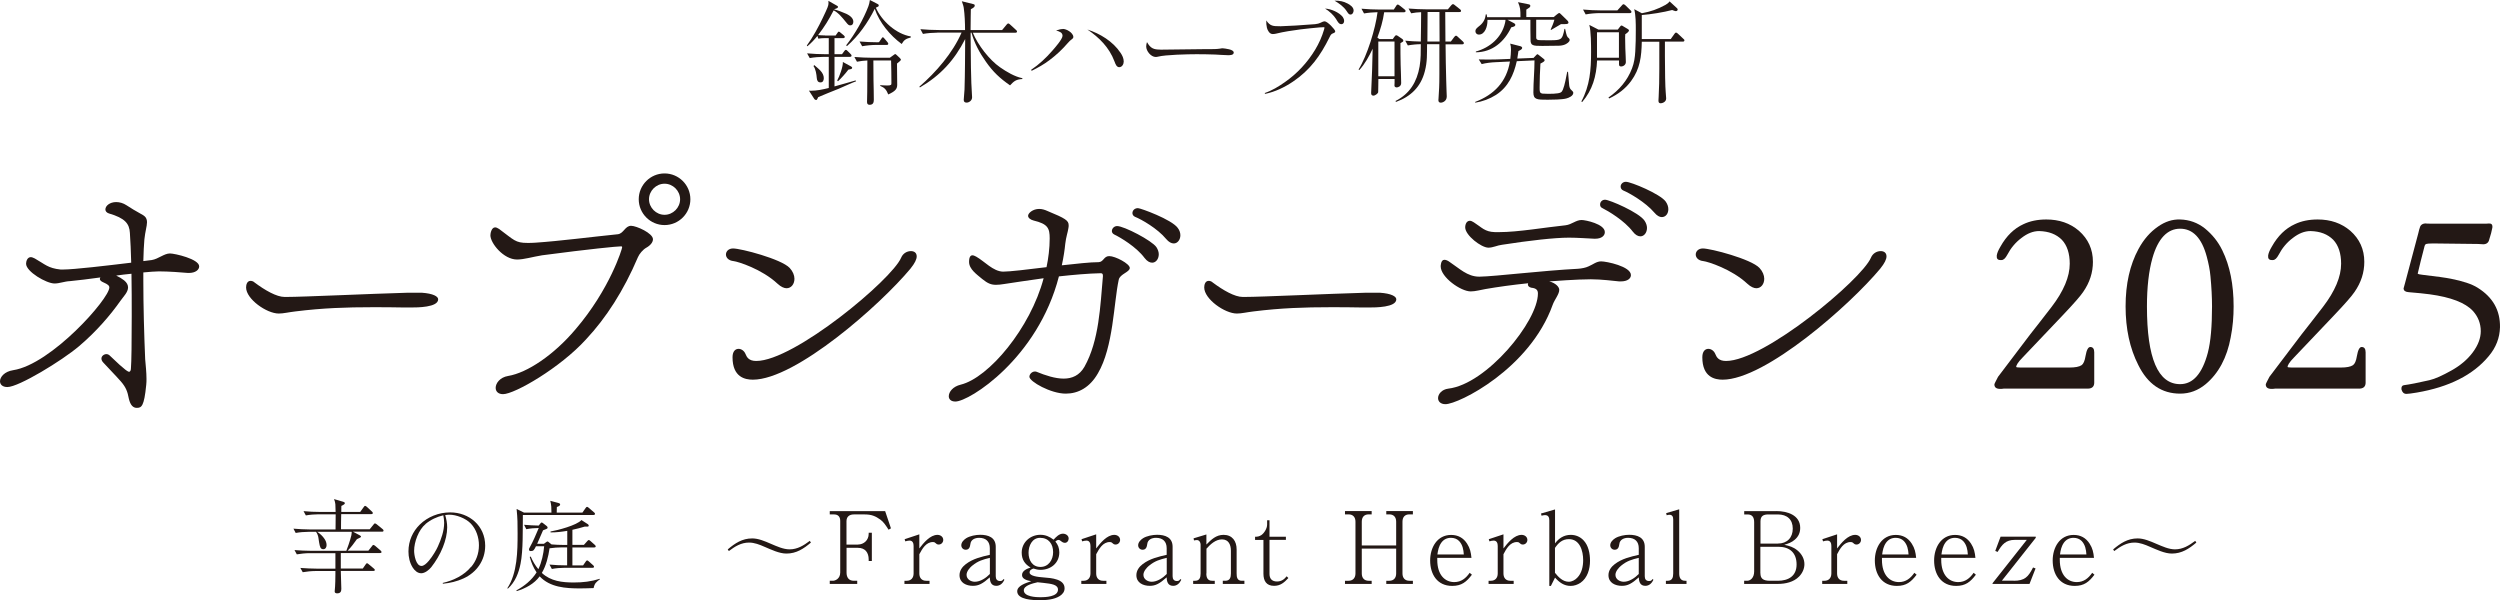<?xml version="1.0" encoding="UTF-8"?>
<svg id="_レイヤー_2" data-name="レイヤー 2" xmlns="http://www.w3.org/2000/svg" viewBox="0 0 379.54 91.12">
  <defs>
    <style>
      .cls-1 {
        fill: #231815;
      }
    </style>
  </defs>
  <g id="_レイヤー_1-2" data-name="レイヤー 1">
    <g>
      <g>
        <path class="cls-1" d="M125.26,5.39h1.6l.24-.34c.12-.19.15-.24.24-.24s.19.07.35.22l.39.32c.15.13.17.19.17.25,0,.15-.13.19-.25.19h-1.31v2.44h1.14l.32-.44c.08-.12.17-.22.27-.22.08,0,.12.03.29.2l.4.4c.13.13.17.19.17.27,0,.15-.13.19-.25.19h-2.34v4.49c1.08-.29,2.14-.61,3.2-.91l.08.13c-.32.1-2.17.93-2.63,1.13-.71.29-2.54,1.01-3.13,1.28-.07.19-.19.44-.3.44-.07,0-.24-.08-.29-.17l-.81-1.26c.08.02.17.02.27.02.93,0,1.85-.2,2.74-.42v-4.73h-.74c-.64,0-1.53.07-2.15.19l-.4-.72c.93.08,1.87.13,2.79.13h.5v-2.44h-.66c-.27,0-.66.03-.93.08l-.13-.42c-.49.61-.94,1.08-1.53,1.58l-.08-.12c.93-1.26,1.8-2.89,2.41-4.17.76-1.6.88-1.87.88-2.27,0-.1,0-.24-.02-.34l1.26.71c.1.05.2.1.2.22,0,.17-.3.25-.56.34l-.02.03c.5.12,1.36.44,1.85.67.45.22,1.06.61,1.06,1.19,0,.3-.13.56-.47.56-.2,0-.29-.03-.69-.54-.45-.57-1.18-1.45-1.83-1.73-.76,1.46-1.36,2.44-2.36,3.75.35.02.71.05,1.06.05ZM125.06,11.9c0,.3-.12.61-.49.61-.42,0-.54-.3-.57-.66-.05-.57-.15-1.33-.5-1.82l.12-.15c.61.56,1.45,1.09,1.45,2.02ZM129.18,10.08c.1.05.19.1.19.22,0,.17-.17.2-.57.27-.4.54-1.08,1.31-1.58,1.77l-.12-.12c.34-.59.91-2.15.86-2.81l1.23.67ZM138.27,5.54v.15c-.71.19-1.01.34-1.38.99-1.77-1.31-3.37-3.23-4.09-5.34-1.06,2.12-2.44,4.09-4.22,5.66l-.12-.12c1.36-1.73,2.66-4.02,3.38-5.94.12-.32.15-.52.22-.94l1.2.62c.1.05.15.1.15.2,0,.15-.07.19-.44.35.88,2.02,3.1,4.01,5.3,4.36ZM132.61,12.17c.02.99.05,2,.05,3,0,.44-.15.74-.64.74-.3,0-.39-.17-.39-.44,0-.5.03-1.03.03-1.53.02-1.58.02-3.16.02-4.76-.52.03-1.06.08-1.58.19l-.39-.72c.93.07,1.85.12,2.79.12h2.59l.54-.39c.15-.12.24-.17.27-.17.05,0,.12.03.2.12l.47.44c.2.2.2.24.2.27,0,.13-.13.25-.59.61,0,1.08.03,2.14.03,3.21,0,.62-.25.98-1.36,1.48-.29-.71-.52-1.01-1.23-1.31l.02-.1c.35.02.72.05,1.08.05.59,0,.61-.12.61-.35,0-.84-.02-2.63-.05-3.45h-2.69c0,1.01,0,2,.02,3.01ZM133.27,6.41h.17l.34-.49c.15-.24.17-.25.25-.25.07,0,.12.02.3.25l.37.44c.15.17.15.22.15.27,0,.15-.08.19-.25.19h-1.56c-.64,0-1.53.08-2.15.2l-.4-.72c.93.07,1.87.12,2.79.12Z"/>
        <path class="cls-1" d="M142.29,4.96c-.64,0-1.53.07-2.17.19l-.39-.72c.93.08,1.87.13,2.79.13h3.99c0-1.04-.05-2.37-.2-3.38-.05-.34-.19-.67-.29-.99l1.77.44c.12.03.19.08.19.2,0,.19-.08.3-.59.57-.02.37-.02.74-.02,1.13,0,.67,0,1.35-.02,2.04h4.78l.67-.81c.1-.12.19-.2.27-.2.1,0,.25.13.32.2l.84.77c.12.12.17.15.17.25,0,.15-.13.19-.25.19h-6.46c.77,1.85,2.49,4.11,4.14,5.25.96.67,2.24,1.43,3.38,1.65v.13c-.93.05-1.26.3-1.87.96-1.55-1.08-2.56-2.02-3.65-3.57-.96-1.35-1.77-2.83-2.2-4.43h-.13v.96c0,2.09.05,6.6.2,8.5.02.12.02.27.02.35,0,.54-.52.81-.82.81-.29,0-.45-.12-.45-.42,0-.15.1-1.14.12-1.57.08-2.54.08-5.1.1-7.66-1.65,3.23-3.75,5.52-6.88,7.35l-.07-.13c2.52-2.17,5.07-5.13,6.4-8.2h-3.67Z"/>
        <path class="cls-1" d="M161.35,4.39c.27,0,.64.13.96.34.34.22.64.56.64.88,0,.17-.1.25-.22.34-.2.13-.42.35-.61.57-.91,1.04-1.68,1.77-2.79,2.61-.84.64-1.77,1.16-2.71,1.62l-.08-.15c1.21-.81,2.26-1.8,3.21-2.89.37-.42,1.56-1.77,1.56-2.27s-.45-.66-.98-.81c.49-.15.71-.22,1.01-.22ZM170.1,7.99c.27.4.5.86.5,1.35,0,.39-.24.86-.69.86-.39,0-.57-.47-.72-.89-.79-2.09-2.29-3.6-4.11-4.83,1.92.62,3.87,1.8,5.02,3.52Z"/>
        <path class="cls-1" d="M176.16,7.54c2.24,0,4.49-.08,6.73-.08h.74c.54,0,1.08,0,1.6-.08.12-.02.24-.05.37-.05.19,0,.59.07.98.15.44.1.72.27.72.5,0,.4-.57.4-.86.4-.66,0-1.31-.08-1.97-.1-.91-.03-1.87-.05-2.79-.05-1.38,0-4.75.08-5.87.37-.12.03-.24.05-.35.05-.72,0-1.45-.89-1.45-1.6,0-.22.05-.44.12-.66.54.94.98,1.14,2.04,1.14Z"/>
        <path class="cls-1" d="M194.31,3.99c.64,0,3.92-.19,5.34-.32.35-.03.64-.12.77-.19.3-.15.51-.24.69-.24.42,0,1.6,1.26,1.6,1.51,0,.17-.15.24-.29.29-.32.12-.39.22-.59.64-1.36,2.76-2.93,4.95-5.52,6.7-1.3.88-2.71,1.55-4.22,1.87l-.1-.12c1.11-.37,2.12-.99,3.06-1.65,1.88-1.31,3.43-2.98,4.61-4.93.57-.94,1.04-1.99,1.35-3.05.03-.12.07-.24.07-.29s-.03-.08-.08-.08c-.17,0-.44.02-.67.03-.94.08-1.95.19-2.89.3-1.26.17-2.52.35-3.77.66-.15.03-.3.05-.45.05-.49,0-.77-.54-.88-.94-.08-.35-.12-.74-.1-1.13.59.88,1.06.88,2.09.88ZM203.84,2.56c.13.19.22.4.22.62,0,.25-.13.49-.42.49-.35,0-.52-.3-.81-.79-.34-.56-1.04-1.21-1.67-1.58.94.05,2.14.59,2.68,1.26ZM204.56.52c.42.22.94.57.94,1.08,0,.27-.17.61-.47.61-.24,0-.34-.15-.61-.56-.44-.66-1.13-1.14-1.82-1.55.81,0,1.35.1,1.95.42Z"/>
        <path class="cls-1" d="M211.46,5.91l.24-.34c.07-.1.17-.22.27-.22.08,0,.2.07.27.12l.64.44c.1.07.17.17.17.25,0,.15-.07.19-.44.39,0,1.08,0,2.17.03,3.25.02.69.08,2.22.08,2.81,0,.52-.5.66-.67.66-.12,0-.35-.05-.35-.27,0-.17.02-.32.02-.49v-.52h-2.46c-.02.72,0,1.16-.03,1.99-.02.22-.47.54-.72.54-.27,0-.35-.17-.35-.4,0-.2.13-2.93.15-3.57.03-1.06.05-2.1.08-3.15-.54,1.14-1.16,2.29-2.02,3.23l-.12-.08c1.31-2.09,2.58-6.24,2.88-8.7-.69.02-1.38.07-2.05.19l-.39-.72c.93.08,1.87.13,2.79.13h2.12l.35-.54c.05-.08.13-.22.25-.22.1,0,.25.12.34.19l.66.52c.08.07.19.15.19.27,0,.15-.13.19-.25.19h-3c-.18,1.31-.57,2.59-1.03,3.85l.3.22h2.05ZM209.25,11.58h2.46v-5.27h-2.46v5.27ZM219.47,6.31h.79l.5-.67c.07-.08.17-.22.29-.22.1,0,.22.12.29.19l.72.66c.13.12.18.19.18.27,0,.15-.13.19-.25.19h-2.53c.03,1.85.03,3.7.1,5.55,0,.49.08,2.14.08,2.37,0,.76-.72.94-.88.94-.27,0-.39-.13-.39-.39,0-.08.02-.17.02-.24.08-1.35.13-1.8.13-3.67v-4.58h-1.87c-.02,1.51.05,2.63-.34,4.12-.61,2.37-2.14,3.84-4.39,4.65l-.05-.15c2.15-1.09,3.25-2.9,3.65-5.25.2-1.19.17-2.17.18-3.37-.57,0-1.41.08-1.97.19l-.39-.72c.77.07,1.56.12,2.36.13.02-1.5.05-2.98.05-4.46-.5.02-1.03.07-1.51.17l-.4-.72c.93.07,1.87.12,2.79.12h3.18l.49-.59c.12-.13.2-.2.27-.2.12,0,.24.1.34.19l.72.57c.08.07.18.13.18.27,0,.15-.13.17-.25.17h-2.15c.02,1.5.02,3,.03,4.49ZM218.53,1.82h-1.8c0,1.5-.02,3-.03,4.49h1.85c0-1.5-.02-3-.02-4.49Z"/>
        <path class="cls-1" d="M232.83,8.77l.34-.35c.08-.08.17-.19.24-.19.03,0,.07.02.2.12l.71.56c.07.05.18.13.18.25,0,.15-.25.3-.64.49-.07,1.21-.12,2.42-.12,3.64,0,.56.02.71.17.82.07.05.15.08.24.1.57.03,1.11.05,1.67.02,1.14-.07,1.26-.19,1.45-.62.29-.67.5-1.95.66-2.71h.12c.1.99.13,1.63.18,2.07.05.37.15.56.4.77.12.1.22.22.22.35,0,.47-.67.76-1.06.86-.61.17-2.15.19-2.83.19-1.58,0-2.17,0-2.17-1.09,0-1.62.17-3.25.17-4.88l-2.69.12c-.47,2.1-1.31,3.92-3.16,5.12-.99.62-2,.99-3.15,1.18v-.12c2.86-1.09,4.76-3.05,5.27-6.13l-2.14.1c-.66.02-1.55.13-2.15.29l-.44-.71c.47.02.94.02,1.41.02s.92,0,1.38-.02l2-.08c.05-.45.1-.93.1-1.38,0-.37-.02-.59-.12-.94l1.53.39c.13.03.29.12.29.27,0,.17-.24.32-.57.47-.05.39-.1.76-.17,1.14l2.49-.1ZM230.83,2.59c0-1.16-.02-1.4-.37-2.26l1.6.32c.15.03.27.08.27.25,0,.19-.2.3-.61.56v1.13h4.16l.47-.39c.22-.17.29-.22.35-.22.1,0,.12.02.34.24l.93.91c.07.07.15.19.15.29,0,.24-.32.24-.57.24h-.56c-.5.3-1.01.61-1.51.89l-.07-.05c.2-.42.45-1.04.57-1.5h-2.76v2.54c0,.34,0,.47.34.54.15.03.44.03,1.92.03.69,0,1.14-.03,1.41-.2.32-.2.47-.69.62-1.53h.1c.24,1.09.27,1.2.57,1.43.08.07.12.15.12.25,0,.32-.44.57-.69.69-.3.13-.67.19-1.01.19-.83.02-1.63.03-2.46.03-1.46,0-1.78-.05-1.78-.96,0-.54-.02-1.08-.02-1.65v-1.36h-3.48l.94.49c.12.07.25.13.25.29,0,.19-.18.27-.62.37-1.04,2.19-2.86,3.77-5.37,3.79v-.12c2.14-.59,3.92-2.12,4.43-4.34.05-.19.05-.29.07-.47h-2.74v.17c0,.77-.34,2.07-1.31,2.07-.3,0-.52-.22-.52-.52s.17-.45.72-.89c.5-.42.79-.99.86-1.67h.12c.03.17.07.27.08.44h5.07Z"/>
        <path class="cls-1" d="M240.2,15.48l-.13-.07c1.3-2.41,1.48-4.81,1.48-7.49,0-1.04,0-3.2-.27-4.14l1.38.71h2.95l.32-.42c.13-.17.17-.2.24-.2s.19.07.34.17l.59.35c.13.08.2.13.2.24,0,.19-.4.47-.56.56-.02.15-.02.32-.02.49,0,1.04.05,2.34.08,2.83.02.25.03.72.03.91,0,.39-.35.67-.72.67-.27,0-.32-.13-.32-.37v-.54h-3.33c-.1,2.37-.69,4.48-2.26,6.31ZM243.13,1.58h2.41l.67-.74c.08-.1.17-.2.27-.2.08,0,.22.1.29.17l.76.74c.07.07.15.15.15.25,0,.15-.13.19-.25.19h-4.53c-.66,0-1.53.07-2.17.2l-.4-.74c.94.08,1.87.13,2.81.13ZM242.45,8.77h3.33v-3.87h-3.33v3.87ZM253.66,5.91l.54-.76c.07-.1.15-.2.24-.2.1,0,.24.1.3.17l.81.76c.12.1.17.15.17.25,0,.15-.13.19-.25.19h-2.71v2.21c0,2.14.05,4.76.12,5.45.03.37.07.77.07.96,0,.61-.69.74-.83.74-.29,0-.34-.19-.34-.42,0-.07.02-.37.03-.57.07-1.23.1-2.69.1-4.24v-4.12h-2.66c-.05,2.24-.25,4.11-1.63,5.98-.88,1.19-2,2.02-3.33,2.64l-.1-.15c1.62-1.11,2.88-2.58,3.58-4.43.32-.84.44-1.67.49-2.56.07-1.09.08-2.15.08-3.21s0-2.26-.24-3.21l1.16.62c1.33-.25,2.39-.61,3.57-1.26.27-.15.49-.32.64-.54l1.13,1.04c.05.05.1.12.1.19,0,.17-.15.25-.3.25-.08,0-.29-.07-.54-.17-1.28.34-3.3.67-4.61.76v3.65h4.41Z"/>
      </g>
      <g>
        <path class="cls-1" d="M54.71,77.68l.51-.7c.08-.11.13-.18.21-.18.06,0,.17.06.27.15l.75.7c.09.08.15.14.15.23,0,.14-.12.17-.23.17h-4.57c-.02.32-.03,2.24-.03,2.3h4.36l.55-.68c.12-.15.17-.21.26-.21.07,0,.21.11.27.15l.87.71c.09.08.15.14.15.23,0,.14-.12.17-.22.17h-4.42l1.03.55c.14.08.19.14.19.18,0,.11-.1.17-.63.41-.38.56-.92,1.27-1.4,1.74h3.15l.53-.67c.04-.06.13-.2.24-.2.06,0,.18.08.27.15l.78.67c.09.08.17.17.17.26,0,.14-.12.15-.24.15h-5.94v2.35h3.34l.41-.59c.07-.11.15-.21.23-.21.09,0,.21.11.28.17l.66.55c.19.15.24.2.24.3,0,.14-.12.15-.22.15h-4.94c.03.98.08,2.29.08,2.73,0,.39-.14.67-.63.67-.2,0-.38-.06-.38-.29,0-.06.04-.59.06-.74.02-.27.05-1.11.05-1.86v-.5h-3.03c-.58,0-1.36.08-1.93.18l-.36-.65c.84.06,1.67.11,2.5.11h2.82v-2.35h-3.93c-.58,0-1.36.08-1.93.18l-.35-.65c.83.06,1.65.11,2.49.11h5.38c.26-.68.45-1.24.58-1.68.17-.53.24-.89.24-1.11,0-.03,0-.06-.02-.09h-5.22c.41.27.83.65,1.11,1.08.2.3.31.62.31.94s-.17.62-.49.62c-.44,0-.52-.32-.65-1.06-.03-.2-.06-.39-.1-.67-.04-.3-.17-.65-.36-.91h-1.15c-.58,0-1.36.06-1.94.17l-.34-.65c.82.06,1.65.12,2.49.12h3.9c.02-.77.02-1.55.02-2.3h-2.6c-.57,0-1.36.06-1.93.17l-.35-.65c.83.08,1.67.12,2.49.12h2.38c0-.42-.02-.88-.04-1.18-.03-.26-.09-.5-.2-.77l1.4.41c.1.03.24.09.24.21s-.1.21-.53.42c0,.3-.01.61-.01.91h2.89Z"/>
        <path class="cls-1" d="M71.54,86.06c.72-.86,1.17-1.97,1.17-3.29,0-1.18-.41-2.41-1.22-3.27-.78-.83-2.25-1.36-3.24-1.36-.23,0-.44.02-.66.06.18.61.3,1.23.3,1.86,0,.95-.25,2-.65,3-.45,1.14-1.11,2.21-1.77,3.05-.33.41-.96.92-1.52.92s-1-.41-1.29-.86c-.47-.74-.65-1.61-.65-2.45,0-1.64.67-3.05,1.72-4.08,1.19-1.17,2.87-1.85,4.62-1.85,2.88,0,5.31,2.03,5.31,5.06,0,2.23-1.3,4.06-3.3,4.97-.99.45-2.04.7-3.12.8l-.03-.12c1.67-.38,3.27-1.18,4.3-2.44ZM64.61,79.56c-1.05.86-1.74,2.71-1.74,4.06,0,.64.27,2.3,1.12,2.3.34,0,.73-.33,1.12-.79.6-.71,1.17-1.71,1.36-2.15.5-1.09.96-2.38.96-3.61,0-.38-.06-.76-.13-1.14-.99.24-1.89.65-2.7,1.32Z"/>
        <path class="cls-1" d="M88.42,77.82l.49-.7c.05-.06.12-.17.21-.17s.2.09.27.15l.79.68c.08.06.15.12.15.23,0,.14-.12.17-.23.17h-10.72c-.03,2.12.06,5.39-.35,7.39-.28,1.42-.82,2.8-1.92,3.79l-.09-.06c1.53-2.29,1.56-5.65,1.56-8.32,0-1.45,0-2.24-.15-3.71l1.12.55h4.17c0-.64-.01-1.17-.18-1.79l1.23.33c.12.03.27.08.27.23,0,.21-.33.32-.5.38,0,.29,0,.56-.02.85h3.87ZM88.63,82.74l.52-.58c.07-.09.17-.18.24-.18s.17.08.27.17l.63.56c.09.08.15.15.15.23,0,.14-.12.17-.24.17h-3.3v2.73h1.62l.38-.55c.07-.11.15-.21.25-.21.07,0,.12.05.24.15l.63.56c.1.09.16.15.16.24,0,.14-.1.17-.22.17h-4.25c-.58,0-1.36.06-1.93.18l-.36-.67c.84.08,1.67.12,2.5.12h.18v-2.73h-.77c-.61,0-1.29.05-1.9.14-.18,1.26-.52,2.64-1.17,3.74,1.35,1.26,3.1,1.45,4.86,1.45,1.4,0,2.59-.14,3.94-.56l.03.06c-.58.45-.81.59-.97,1.35-.69.02-1.37.05-2.06.05-2.16,0-4.56-.15-6.13-1.83-.84,1.14-2.15,1.83-3.48,2.24l-.06-.11c1.2-.64,2.34-1.56,3.07-2.73-.51-.77-.78-1.45-1.04-2.35l.15-.06c.3.7.68,1.35,1.16,1.92.51-1.05.78-2.32.88-3.48h-1.24c-.29.58-.38.73-.78.73-.17,0-.28-.06-.28-.24,0-.11.04-.2.1-.29.55-.98.94-1.94,1.38-2.97-.58,0-1.31.06-1.89.18l-.34-.67c.73.06,1.47.11,2.22.12l.29-.36c.04-.06.1-.11.17-.11.07,0,.16.08.22.12l.5.39c.08.06.17.15.17.26s-.03.15-.17.21l-.52.21c-.31.68-.6,1.36-.89,2.05h1.02l.33-.24c.08-.06.15-.12.23-.12.06,0,.12.06.19.12l.41.33c.6.05,1.21.08,1.83.08h.56v-2.14c-.83.14-1.59.24-2.54.24v-.14c1.06-.18,4-.94,4.69-1.74l.99.64c.07.05.12.14.12.21,0,.11-.08.15-.24.15h-.38c-.61.18-1.23.35-1.86.48v2.29h1.73Z"/>
        <path class="cls-1" d="M110.48,83.41c1.11-.94,2.2-1.67,3.72-1.67.93,0,1.89.41,2.86.83.85.36,1.86.83,2.81.83,1.2,0,2.14-.59,3.07-1.29l.17.26c-1.11.94-2.21,1.67-3.72,1.67-1.1,0-2.33-.61-3.33-1.03-.72-.32-1.54-.64-2.34-.64-1.2,0-2.15.59-3.07,1.29l-.17-.26Z"/>
        <path class="cls-1" d="M130.25,82.67c.9,0,1.63-.68,1.63-1.61v-.18h.48v4.29h-.48v-.23c0-1.06-.54-1.77-1.63-1.77h-1.73v3.76c0,.73.33,1.24,1.11,1.24h.51v.48h-4.17v-.48h.48c.34,0,1.11-.29,1.11-1.26v-7.83c0-.61-.31-.98-.92-.98h-.67v-.5h8.41l.88,2.61-.36.21c-.39-.61-.75-1.17-1.23-1.52-.73-.53-1.35-.8-2.38-.8h-1.67c-.65,0-1.11.33-1.11,1.02v3.56h1.73Z"/>
        <path class="cls-1" d="M142.33,81.2c.44,0,.87.29.87.77,0,.38-.3.7-.69.7-.25,0-.36-.11-.54-.27-.09-.09-.23-.11-.34-.11-1.05,0-1.62,1.03-2.06,1.85v2.92c0,.67.36,1.11,1.05,1.11h.5v.48h-3.81v-.48h.34c.67,0,1.05-.44,1.05-1.11v-4.17c0-.41-.13-.82-.61-.82-.21,0-.45.06-.65.12l-.1-.33,2.23-.74v2.14c.63-.82,1.63-2.06,2.76-2.06Z"/>
        <path class="cls-1" d="M147.71,88.94c-1,0-2.04-.45-2.04-1.62,0-.7.42-1.27.96-1.68,1.08-.82,2.34-1.11,3.64-1.41v-1c0-1.03-.6-1.58-1.62-1.58-.62,0-1.26.26-1.33.95-.06.44-.18.86-.71.86-.38,0-.67-.3-.67-.68,0-.45.38-.83.73-1.06.57-.36,1.47-.53,2.15-.53,1.21,0,2.35.39,2.35,1.82v4.47c0,.44.2.73.66.73.3,0,.39-.11.51-.3l.15.11c-.24.5-.63.92-1.23.92-.79,0-.98-.62-.99-1.29-1.08.97-1.71,1.29-2.56,1.29ZM147.62,85.85c-.39.33-.88.88-.88,1.42,0,.68.66,1.05,1.26,1.05.84,0,1.71-.59,2.28-1.18v-2.45c-1.02.24-1.83.48-2.65,1.17Z"/>
        <path class="cls-1" d="M156.31,86.92c0,.52,1.23.68,2.11.74,1.25.09,3.2.26,3.2,1.65,0,.53-.3.89-.72,1.17-.85.55-2.08.64-3.07.64-.9,0-3.4-.05-3.4-1.35,0-.82,1.21-1.24,2.13-1.53-.65-.12-1.4-.33-1.4-.94,0-.67.78-.97,1.3-1.14-.87-.5-1.35-1.21-1.35-2.26,0-1.58,1.32-2.71,2.83-2.71.78,0,1.39.27,2.01.74.36-.39.84-.91,1.42-.91.42,0,.87.27.87.74,0,.35-.24.65-.58.65-.21,0-.42-.12-.58-.26-.14-.11-.24-.18-.38-.18-.2,0-.35.12-.48.24.4.48.6,1,.6,1.65,0,1.64-1.32,2.65-2.85,2.65-.4,0-.71-.08-1.08-.2-.27.09-.58.24-.58.59ZM157.55,88.39c-.79.18-2.12.5-2.12,1.23,0,.97,1.85,1.05,2.51,1.05.76,0,2.68-.06,2.68-1.15,0-.77-.98-.89-2.22-1.03l-.85-.09ZM157.9,81.65c-1.21,0-1.75,1.21-1.75,2.27,0,1.14.58,2.15,1.81,2.15s1.92-1.08,1.92-2.24c0-1.24-.67-2.18-1.98-2.18Z"/>
        <path class="cls-1" d="M169.18,81.2c.44,0,.87.29.87.77,0,.38-.3.7-.69.7-.25,0-.36-.11-.54-.27-.09-.09-.23-.11-.34-.11-1.05,0-1.62,1.03-2.06,1.85v2.92c0,.67.36,1.11,1.05,1.11h.5v.48h-3.81v-.48h.34c.67,0,1.05-.44,1.05-1.11v-4.17c0-.41-.13-.82-.61-.82-.21,0-.45.06-.65.12l-.1-.33,2.23-.74v2.14c.63-.82,1.63-2.06,2.76-2.06Z"/>
        <path class="cls-1" d="M174.56,88.94c-1,0-2.04-.45-2.04-1.62,0-.7.42-1.27.96-1.68,1.08-.82,2.34-1.11,3.64-1.41v-1c0-1.03-.6-1.58-1.62-1.58-.62,0-1.26.26-1.33.95-.06.44-.18.86-.71.86-.38,0-.67-.3-.67-.68,0-.45.38-.83.73-1.06.57-.36,1.47-.53,2.15-.53,1.21,0,2.35.39,2.35,1.82v4.47c0,.44.2.73.66.73.3,0,.39-.11.51-.3l.15.11c-.24.5-.63.92-1.23.92-.79,0-.98-.62-.99-1.29-1.08.97-1.71,1.29-2.56,1.29ZM174.47,85.85c-.39.33-.88.88-.88,1.42,0,.68.66,1.05,1.26,1.05.84,0,1.71-.59,2.28-1.18v-2.45c-1.02.24-1.83.48-2.65,1.17Z"/>
        <path class="cls-1" d="M183.14,87.06c0,.62.18,1.11.89,1.11h.39v.48h-3.28v-.48h.29c.69,0,.84-.5.84-1.11v-4.39c0-.32-.2-.68-.56-.68-.15,0-.28.03-.44.06l-.07-.32,1.95-.59v1.53c.75-.76,1.47-1.47,2.61-1.47,1.32,0,1.98.95,1.98,2.21v3.65c0,.58.09,1.11.79,1.11h.39v.48h-3.28v-.48h.38c.7,0,.85-.5.85-1.11v-3.44c0-.91-.34-1.73-1.36-1.73-.96,0-1.75.74-2.35,1.41v3.76Z"/>
        <path class="cls-1" d="M195.59,87.76c-.63.68-1.2,1.18-2.17,1.18-1.17,0-1.61-.76-1.61-1.85v-5.12h-1.27v-.48c.38,0,.64-.05.96-.26.42-.29.87-1,.87-1.58v-.67h.36v2.5h2.49v.48h-2.49v5.17c0,.76.41,1.15,1.14,1.15.64,0,1.08-.3,1.47-.79l.25.26Z"/>
        <path class="cls-1" d="M211.96,79.2c0-.68-.36-1.11-1.05-1.11h-.45v-.5h4.04v.5h-.53c-.69,0-1.05.42-1.05,1.11v7.86c0,.67.36,1.11,1.05,1.11h.53v.48h-4.04v-.48h.45c.69,0,1.05-.44,1.05-1.11v-3.77h-5.22v3.77c0,.67.36,1.11,1.05,1.11h.45v.48h-4.05v-.48h.54c.67,0,1.05-.44,1.05-1.11v-7.86c0-.67-.36-1.11-1.05-1.11h-.54v-.5h4.05v.5h-.45c-.69,0-1.05.42-1.05,1.11v3.61h5.22v-3.61Z"/>
        <path class="cls-1" d="M218.2,84.99c0,2.35,1.21,3.38,2.58,3.38,1.06,0,1.77-.59,2.34-1.41l.34.29c-.83,1.09-1.56,1.7-3,1.7-2.26,0-3.34-1.76-3.34-3.86,0-1.95,1.05-3.88,3.18-3.88,1.05,0,1.86.44,2.43,1.33.45.7.58,1.32.66,2.15h-5.19v.3ZM222.23,84.18c-.05-.76-.18-1.47-.72-2.05-.33-.33-.76-.48-1.23-.48-.6,0-1.09.23-1.46.73-.39.55-.51,1.15-.6,1.8h4Z"/>
        <path class="cls-1" d="M231.01,81.2c.44,0,.87.29.87.77,0,.38-.3.7-.69.7-.25,0-.36-.11-.54-.27-.09-.09-.23-.11-.35-.11-1.05,0-1.62,1.03-2.05,1.85v2.92c0,.67.36,1.11,1.05,1.11h.5v.48h-3.81v-.48h.34c.67,0,1.05-.44,1.05-1.11v-4.17c0-.41-.13-.82-.62-.82-.21,0-.45.06-.64.12l-.1-.33,2.23-.74v2.14c.63-.82,1.63-2.06,2.76-2.06Z"/>
        <path class="cls-1" d="M235.21,79c0-.47-.15-.8-.67-.8-.15,0-.36.06-.51.09l-.08-.33,2.13-.62v5.15c.57-.76,1.33-1.29,2.4-1.29.71,0,1.38.27,1.89.79.79.8,1.02,2.05,1.02,3.14,0,1.26-.38,2.61-1.45,3.35-.44.29-.96.47-1.49.47-1,0-1.72-.53-2.37-1.26l-.63,1.26h-.24v-9.94ZM236.08,86.97c.51.65,1.2,1.35,2.08,1.35.48,0,.96-.26,1.29-.61.69-.7.9-1.73.9-2.68,0-1.38-.5-3.18-2.16-3.18-1,0-1.59.56-2.12,1.33v3.79Z"/>
        <path class="cls-1" d="M246.23,88.94c-1,0-2.04-.45-2.04-1.62,0-.7.42-1.27.96-1.68,1.08-.82,2.34-1.11,3.64-1.41v-1c0-1.03-.6-1.58-1.62-1.58-.61,0-1.26.26-1.33.95-.06.44-.18.86-.71.86-.38,0-.67-.3-.67-.68,0-.45.38-.83.74-1.06.57-.36,1.47-.53,2.14-.53,1.21,0,2.36.39,2.36,1.82v4.47c0,.44.19.73.66.73.3,0,.39-.11.51-.3l.15.11c-.24.5-.63.92-1.23.92-.79,0-.98-.62-.99-1.29-1.08.97-1.71,1.29-2.56,1.29ZM246.14,85.85c-.39.33-.89.88-.89,1.42,0,.68.66,1.05,1.26,1.05.84,0,1.71-.59,2.28-1.18v-2.45c-1.02.24-1.83.48-2.65,1.17Z"/>
        <path class="cls-1" d="M254.93,87.06c0,.62.21,1.11.9,1.11h.21v.48h-3.13v-.48h.25c.71,0,.86-.5.86-1.11v-8.21c0-.39-.14-.7-.56-.7-.15,0-.3.03-.43.08l-.08-.33,1.98-.58v9.74Z"/>
        <path class="cls-1" d="M269.69,77.59c1.6,0,3.61.58,3.61,2.55,0,.73-.27,1.33-.83,1.8-.46.41-1,.59-1.59.77.79.17,1.37.33,2.01.86.63.52,1.05,1.26,1.05,2.08,0,.71-.32,1.38-.81,1.88-.83.85-2.08,1.12-3.24,1.12h-5.1v-.48h.45c.51,0,1.07-.45,1.07-1.42v-7.47c0-.7-.25-1.18-1-1.18h-.51v-.5h4.89ZM269.92,82.52c1.38,0,2.25-.88,2.25-2.27s-.87-2.15-2.26-2.15h-1.44c-.75,0-1.2.23-1.2,1.05v3.38h2.66ZM267.26,87.03c0,.82.42,1.14,1.47,1.14h1.17c1.6,0,2.85-.7,2.85-2.48s-1.07-2.68-2.75-2.68h-2.75v4.03Z"/>
        <path class="cls-1" d="M281.66,81.2c.44,0,.87.29.87.77,0,.38-.3.7-.69.7-.25,0-.36-.11-.54-.27-.09-.09-.23-.11-.35-.11-1.05,0-1.62,1.03-2.05,1.85v2.92c0,.67.36,1.11,1.05,1.11h.5v.48h-3.81v-.48h.34c.67,0,1.05-.44,1.05-1.11v-4.17c0-.41-.13-.82-.62-.82-.21,0-.45.06-.64.12l-.11-.33,2.24-.74v2.14c.63-.82,1.63-2.06,2.76-2.06Z"/>
        <path class="cls-1" d="M285.71,84.99c0,2.35,1.21,3.38,2.58,3.38,1.06,0,1.77-.59,2.34-1.41l.34.29c-.83,1.09-1.56,1.7-3,1.7-2.26,0-3.34-1.76-3.34-3.86,0-1.95,1.05-3.88,3.18-3.88,1.05,0,1.86.44,2.43,1.33.45.7.58,1.32.66,2.15h-5.19v.3ZM289.75,84.18c-.05-.76-.18-1.47-.72-2.05-.33-.33-.76-.48-1.23-.48-.6,0-1.09.23-1.46.73-.39.55-.51,1.15-.6,1.8h4Z"/>
        <path class="cls-1" d="M294.71,84.99c0,2.35,1.21,3.38,2.58,3.38,1.06,0,1.77-.59,2.34-1.41l.34.29c-.83,1.09-1.56,1.7-3,1.7-2.26,0-3.34-1.76-3.34-3.86,0-1.95,1.05-3.88,3.18-3.88,1.05,0,1.86.44,2.43,1.33.45.7.58,1.32.66,2.15h-5.19v.3ZM298.75,84.18c-.05-.76-.18-1.47-.72-2.05-.33-.33-.76-.48-1.23-.48-.6,0-1.09.23-1.46.73-.39.55-.51,1.15-.6,1.8h4Z"/>
        <path class="cls-1" d="M305.71,88.17c1.68,0,2.21-.58,2.94-2.02l.38.15-.92,2.35h-5.61v-.11l5.2-6.58h-1.81c-1.39,0-1.96.71-2.62,1.83l-.36-.15.81-2.17h5.34v.18l-5.14,6.5h1.8Z"/>
        <path class="cls-1" d="M312.71,84.99c0,2.35,1.21,3.38,2.58,3.38,1.06,0,1.77-.59,2.34-1.41l.34.29c-.83,1.09-1.56,1.7-3,1.7-2.26,0-3.34-1.76-3.34-3.86,0-1.95,1.05-3.88,3.18-3.88,1.05,0,1.86.44,2.43,1.33.45.7.58,1.32.66,2.15h-5.19v.3ZM316.75,84.18c-.05-.76-.18-1.47-.72-2.05-.33-.33-.76-.48-1.23-.48-.6,0-1.09.23-1.46.73-.39.55-.51,1.15-.6,1.8h4Z"/>
        <path class="cls-1" d="M320.81,83.41c1.11-.94,2.21-1.67,3.72-1.67.93,0,1.89.41,2.86.83.86.36,1.86.83,2.8.83,1.2,0,2.15-.59,3.08-1.29l.17.26c-1.11.94-2.21,1.67-3.72,1.67-1.09,0-2.33-.61-3.33-1.03-.72-.32-1.54-.64-2.34-.64-1.2,0-2.14.59-3.08,1.29l-.17-.26Z"/>
      </g>
      <g id="_レイヤー_1-2" data-name=" レイヤー 1-2">
        <g>
          <path class="cls-1" d="M28.56,41.44c-.92-.08-2.92-.24-4.44-.24-.56,0-1.44.08-2.36.16v1.28c0,3.72.12,8.16.28,11.88.08.96.2,2,.2,3,0,.28,0,.6-.04.92-.32,3.28-.72,3.48-1.44,3.48-.52,0-.96-.36-1.2-1.4-.2-1.08-.44-1.72-1.2-2.6-.84-.96-1.96-2.08-2.68-2.88-.2-.2-.28-.44-.28-.6,0-.4.4-.68.76-.68.16,0,.36.08.48.2,2.52,2.44,2.84,2.48,2.96,2.48.2,0,.28-.28.28-.56.08-.84.12-4.08.12-7.88,0-2.08,0-4.32-.04-6.44-.8.08-1.56.16-2.32.28.44.2.84.44,1.2.72.44.36.6.72.6,1.08,0,.72-.68,1.36-1.16,2.04-1.52,2.16-3.64,4.64-6.28,6.88-2.6,2.2-9.16,6.2-10.88,6.2-.76,0-1.12-.4-1.12-.88,0-.64.68-1.48,2-1.68,5.76-.88,14.6-10.84,14.6-12.56,0-.28-.24-.48-.88-.76-.4-.16-.56-.36-.56-.52,0-.08.04-.16.08-.24-1.72.24-3.36.44-4.6.56-.88.04-1.6.36-2.36.36-1.24,0-4.32-1.8-4.32-3,0-.32.16-1,.72-1,.16,0,.36.08.6.2,1.56.88,2,1.48,3.92,1.68h.36c1.68,0,6.72-.6,10.36-1.04-.04-1.72-.12-3.28-.2-4.52-.08-1.4-.72-2.24-3.2-2.96-.36-.12-.52-.36-.52-.6,0-.56.68-1.12,1.64-1.12.52,0,1.08.16,1.56.48.52.36,1.48.92,2.48,1.48.48.28.64.64.64,1.08,0,.6-.28,1.44-.4,2.64-.08.8-.12,1.96-.16,3.28l1.28-.16c1-.16,1.88-1,2.76-1,.72,0,4.44.84,4.44,1.96,0,.52-.56,1-1.56,1h-.12Z"/>
          <path class="cls-1" d="M61.28,46.68c-1.64-.04-3.2-.04-4.76-.04-3.88,0-7.52.12-11.68.64-1.04.12-1.8.32-2.52.32-1.84,0-4.96-2.2-4.96-3.96,0-.44.16-1,.68-1,.2,0,.44.08.6.24,1.6,1.2,3.36,2.2,4.56,2.2h.28c2.56,0,12.64-.48,18.4-.64h2.16c1.72.12,2.48.56,2.48,1,0,1.24-3.2,1.24-4.12,1.24,0,0-1.12,0-1.12,0Z"/>
          <path class="cls-1" d="M76.37,59.84c-.76,0-1.12-.44-1.12-.96,0-.72.68-1.6,1.88-1.8,2.92-.48,6.96-3.2,10.24-7.08,5.24-6.12,7.08-12.24,7.08-12.44,0-.12-.04-.16-.16-.16-.6,0-4.72.4-12,1.36-1.48.24-2.72.64-3.8.64-2.04,0-4.04-2.48-4.04-3.68,0-.28.16-1.2.72-1.2.16,0,.36.08.6.24,2.28,1.68,2.44,2.12,4.32,2.12.36,0,.76,0,1.24-.04,3.6-.24,8.52-.88,12.48-1.28.88-.12,1.08-1.28,2-1.28.8,0,3.32,1.12,3.32,2.04,0,.44-.36.92-1,1.28-.52.28-1.08.96-1.28,1.44-2.16,5.08-4.84,9.24-7.88,12.48-3.92,4.32-10.84,8.32-12.6,8.32h0ZM96.97,30.25c0-2.16,1.76-3.92,3.92-3.92s3.92,1.76,3.92,3.92-1.76,3.92-3.92,3.92-3.92-1.76-3.92-3.92ZM100.89,27.89c-1.28,0-2.36,1.08-2.36,2.36s1.08,2.36,2.36,2.36,2.36-1.08,2.36-2.36-1.08-2.36-2.36-2.36Z"/>
          <path class="cls-1" d="M118.05,43.08c-2.4-2.24-6-3.36-6.68-3.44-.8-.08-1.16-.56-1.16-1,0-.48.4-.92,1.08-.92,1.2,0,7.32,1.6,8.6,2.96.48.52.72,1.12.72,1.64,0,.8-.48,1.44-1.2,1.44-.36,0-.84-.2-1.36-.68ZM114.29,57.64c-1.16,0-3.08-.36-3.08-3.4,0-.92.44-1.28.92-1.28.4,0,.84.28,1.04.76.2.48.48,1.08,1.64,1.08,5.76,0,20.6-12.36,22-15.68.28-.68.92-1,1.48-1,.48,0,.88.24.88.8,0,.44-.28,1.04-.96,1.88-4.52,5.44-17.4,16.84-23.92,16.84Z"/>
          <path class="cls-1" d="M167.44,41.84c0-.32-.16-.36-.36-.36-1.88.04-4.12.24-6.32.48-3.2,12.44-13.6,19-15.72,19-.76,0-1-.44-1-.8,0-.68.64-1.48,1.8-1.76,4.28-1.04,10.6-8.6,12.6-16.16-2.4.32-4.6.68-6,.88-.48.08-.88.12-1.24.12-.72,0-1.24-.2-2.08-.88-.8-.68-2-1.48-2-2.6,0-.84.28-1,.52-1,.16,0,.32.08.56.2,1.28.72,2.56,2.24,4.08,2.28,1,0,3.68-.32,6.6-.68.28-1.32.48-2.88.48-4.36,0-1.56-.28-2.2-2.44-2.72-.48-.12-.84-.4-.84-.72,0-.4.72-1.04,1.68-1.04.44,0,.84.12,1.28.32,2.72,1.12,3.2,1.44,3.2,2.16,0,.12,0,.28-.04.44-.08.6-.36,1.32-.48,2.4-.08.84-.24,1.96-.52,3.24,2.2-.24,4.32-.48,5.6-.48.76-.04.76-.92,1.6-.92.92,0,3.12,1.16,3.12,1.8s-1.52.92-1.68,1.8c-.76,3.48-.8,10.2-3.16,14.2-1.24,2.16-3,3.08-4.88,3.08-2.28,0-5.52-1.84-5.52-2.56,0-.4.4-.8.84-.8.08,0,.16,0,.24.04,1.36.56,2.84,1.04,4.12,1.04s2.4-.48,3.16-1.8c2.24-4,2.4-9.28,2.8-13.72v-.12ZM173.76,39.16c-1.24-1.68-3.68-3.12-4.6-3.56-.24-.12-.36-.32-.36-.52,0-.36.32-.76.8-.76,1.04,0,5.28,2.2,5.96,3.2.24.36.36.76.36,1.08,0,.72-.44,1.28-1,1.28-.36,0-.76-.2-1.16-.72ZM177.04,36.28c-1.32-1.6-3.8-3-4.72-3.36-.28-.12-.4-.36-.4-.56,0-.4.32-.76.84-.76.4,0,5.12,1.72,6.04,3,.28.36.4.76.4,1.12,0,.68-.44,1.24-1,1.24-.36,0-.76-.2-1.16-.68h0Z"/>
          <path class="cls-1" d="M206.74,46.68c-1.64-.04-3.2-.04-4.76-.04-3.88,0-7.52.12-11.68.64-1.04.12-1.8.32-2.52.32-1.84,0-4.96-2.2-4.96-3.96,0-.44.16-1,.68-1,.2,0,.44.08.6.24,1.6,1.2,3.36,2.2,4.56,2.2h.28c2.56,0,12.64-.48,18.4-.64h2.16c1.72.12,2.48.56,2.48,1,0,1.24-3.2,1.24-4.12,1.24,0,0-1.12,0-1.12,0Z"/>
          <path class="cls-1" d="M245.8,42.72c-.84-.08-2.68-.32-4.28-.32-2.16,0-5.72.28-6.32.32.96.24,1.52.84,1.52,1.28,0,.68-.72,1.48-1,2.28-3.48,9.72-14.28,15.08-16.28,15.08-.76,0-1.12-.44-1.12-.92,0-.6.56-1.32,1.56-1.44,5.8-.68,13.6-10.2,13.6-14.44,0-.48-.2-.8-1-.88-.36-.08-.52-.28-.52-.48,0-.08,0-.12.04-.2-2.36.24-4.64.56-6.48.88-.72.12-1.52.36-2.24.36-1.52,0-4.56-2.16-4.56-3.8,0-.04,0-1,.56-1,.24,0,.52.12.84.36,1.4.92,2.64,2.2,4.44,2.2h.08c2.36-.04,9.52-.92,14.96-1.2.52-.04,1.16-.16,1.56-.36.68-.28,1.2-.76,1.92-.76.8,0,4.52.76,4.52,2.08,0,.52-.52.96-1.52.96h-.28ZM242,36.24c-.92-.04-2.56-.16-3.8-.16-2.2,0-6.04.44-10.16,1.08-.72.08-1.36.44-2.08.44-1.08,0-3.52-1.88-3.52-3.08,0-.04,0-1,.72-1,.16,0,.36.08.6.24,1.2.76,1.64,1.44,3.2,1.48h.64c2.88,0,6.96-.72,10.08-1.04.96-.12,1.56-.8,2.44-.8.56,0,3.52.6,3.52,1.84,0,.56-.52,1-1.44,1h-.2ZM247.88,35.16c-1.28-1.68-3.72-3.12-4.6-3.56-.28-.12-.36-.32-.36-.56,0-.36.28-.72.76-.72.64,0,5.16,1.92,6,3.2.24.36.36.76.36,1.08,0,.72-.44,1.28-1,1.28-.36,0-.76-.2-1.16-.72h0ZM251.16,32.28c-1.36-1.6-3.84-3-4.72-3.36-.28-.12-.4-.36-.4-.6,0-.36.32-.72.8-.72.76,0,5.2,1.84,6.04,3,.28.4.4.8.4,1.16,0,.68-.4,1.2-1,1.2-.32,0-.72-.2-1.12-.68Z"/>
          <path class="cls-1" d="M265.28,43.08c-2.4-2.24-6-3.36-6.68-3.44-.8-.08-1.16-.56-1.16-1,0-.48.4-.92,1.08-.92,1.2,0,7.32,1.6,8.6,2.96.48.52.72,1.12.72,1.64,0,.8-.48,1.44-1.2,1.44-.36,0-.84-.2-1.36-.68ZM261.52,57.64c-1.16,0-3.08-.36-3.08-3.4,0-.92.44-1.28.92-1.28.4,0,.84.28,1.04.76s.48,1.08,1.64,1.08c5.76,0,20.6-12.36,22-15.68.28-.68.92-1,1.48-1,.48,0,.88.24.88.8,0,.44-.28,1.04-.96,1.88-4.52,5.44-17.4,16.84-23.92,16.84h0Z"/>
        </g>
      </g>
      <g>
        <path class="cls-1" d="M317.94,58.08c0,.6-.32.92-1,.92h-12.76c-.2.04-.4.04-.52.04-.6,0-.88-.24-.88-.68,0-.08.2-.48.56-1.16l4.88-6.44c.72-.92,1.8-2.28,3.24-4.16,1.84-2.4,2.76-4.6,2.76-6.56,0-1.56-.4-2.8-1.2-3.64-.84-.84-1.96-1.28-3.44-1.32-.92,0-1.8.36-2.68,1.04-.92.68-1.64,1.56-2.16,2.56-.28.52-.56.8-.88.8h-.16c-.44,0-.6-.24-.56-.68.04-.32.2-.76.56-1.36.92-1.64,2.08-2.76,3.48-3.4,1-.48,2.16-.72,3.48-.72,1.96,0,3.6.56,4.96,1.72,1.4,1.24,2.12,2.8,2.12,4.72,0,1.6-.48,3.12-1.48,4.56-.4.6-1.44,1.8-3.08,3.52l-6.12,6.44c-.72.72-1,1.24-.96,1.44.04.04.24.08.68.08h7.36c.92,0,1.52-.12,1.88-.36.28-.2.48-.64.6-1.4.16-.92.4-1.36.72-1.36.4,0,.6.28.6.8v4.6Z"/>
        <path class="cls-1" d="M338.66,51.2c-.56,3.08-1.84,5.48-3.8,7.12-1.16.96-2.44,1.44-3.88,1.44-2.8,0-4.92-1.44-6.36-4.36-1.28-2.52-1.92-5.48-1.92-8.88s.64-6.28,1.96-8.72c.8-1.48,1.8-2.6,2.96-3.4,1.08-.76,2.2-1.12,3.36-1.08,1.4.04,2.64.48,3.76,1.36,1.12.92,2,2,2.64,3.32,1.16,2.36,1.72,5.2,1.72,8.52,0,1.52-.12,3.08-.44,4.68ZM335.58,41.92c-.08-.92-.28-1.92-.56-2.96-.76-2.84-2.12-4.24-4.04-4.24s-3.36,1.48-4.2,4.44c-.56,1.96-.84,4.44-.84,7.36,0,7.88,1.68,11.8,5.04,11.8,1.96,0,3.36-1.6,4.2-4.76.44-1.68.64-4.04.64-7.04,0-1.4-.08-2.92-.24-4.6Z"/>
        <path class="cls-1" d="M359.14,58.08c0,.6-.32.92-1,.92h-12.76c-.2.04-.4.04-.52.04-.6,0-.88-.24-.88-.68,0-.08.2-.48.56-1.16l4.88-6.44c.72-.92,1.8-2.28,3.24-4.16,1.84-2.4,2.76-4.6,2.76-6.56,0-1.56-.4-2.8-1.2-3.64-.84-.84-1.96-1.28-3.44-1.32-.92,0-1.8.36-2.68,1.04-.92.68-1.64,1.56-2.16,2.56-.28.52-.56.8-.88.8h-.16c-.44,0-.6-.24-.56-.68.04-.32.2-.76.56-1.36.92-1.64,2.08-2.76,3.48-3.4,1-.48,2.16-.72,3.48-.72,1.96,0,3.6.56,4.96,1.72,1.4,1.24,2.12,2.8,2.12,4.72,0,1.6-.48,3.12-1.48,4.56-.4.6-1.44,1.8-3.08,3.52l-6.12,6.44c-.72.72-1,1.24-.96,1.44.04.04.24.08.68.08h7.36c.92,0,1.52-.12,1.88-.36.28-.2.48-.64.6-1.4.16-.92.4-1.36.72-1.36.4,0,.6.28.6.8v4.6Z"/>
        <path class="cls-1" d="M377.82,54.08c-2.36,2.84-6,4.68-10.92,5.52-.76.12-1.28.2-1.56.2-.4,0-.64-.24-.76-.68-.04-.36.08-.6.36-.64.88-.12,2.16-.36,3.88-.76.88-.2,2-.72,3.36-1.48,1.36-.76,2.44-1.68,3.24-2.76.8-1.08,1.2-2.16,1.2-3.2,0-1.16-.4-2.2-1.2-3.08-1.16-1.24-3.32-2.08-6.56-2.52-.8-.12-1.84-.2-3.16-.32-.52-.04-.76-.2-.8-.56l.24-.88,2-7.52c.08-.36.16-.68.28-1,.12-.28.36-.44.76-.48,0,0,.28.04.88.04h8.36c.36-.04.6-.04.72,0,.2.08.28.28.24.6-.08.44-.24,1.12-.52,1.96-.12.36-.44.6-.96.56l-.68-.04-6.84-.08c-.6,0-.96.04-1.04.08-.12.04-.2.16-.24.28-.44,1.72-.8,3.08-1.04,4.16-.04.08.04.12.2.16.28.04.48.08.52.08,2.08.24,3.52.44,4.32.6,1.8.36,3.16.8,4.04,1.36,2.32,1.44,3.44,3.44,3.4,6-.04,1.6-.6,3.08-1.72,4.4Z"/>
      </g>
    </g>
  </g>
</svg>